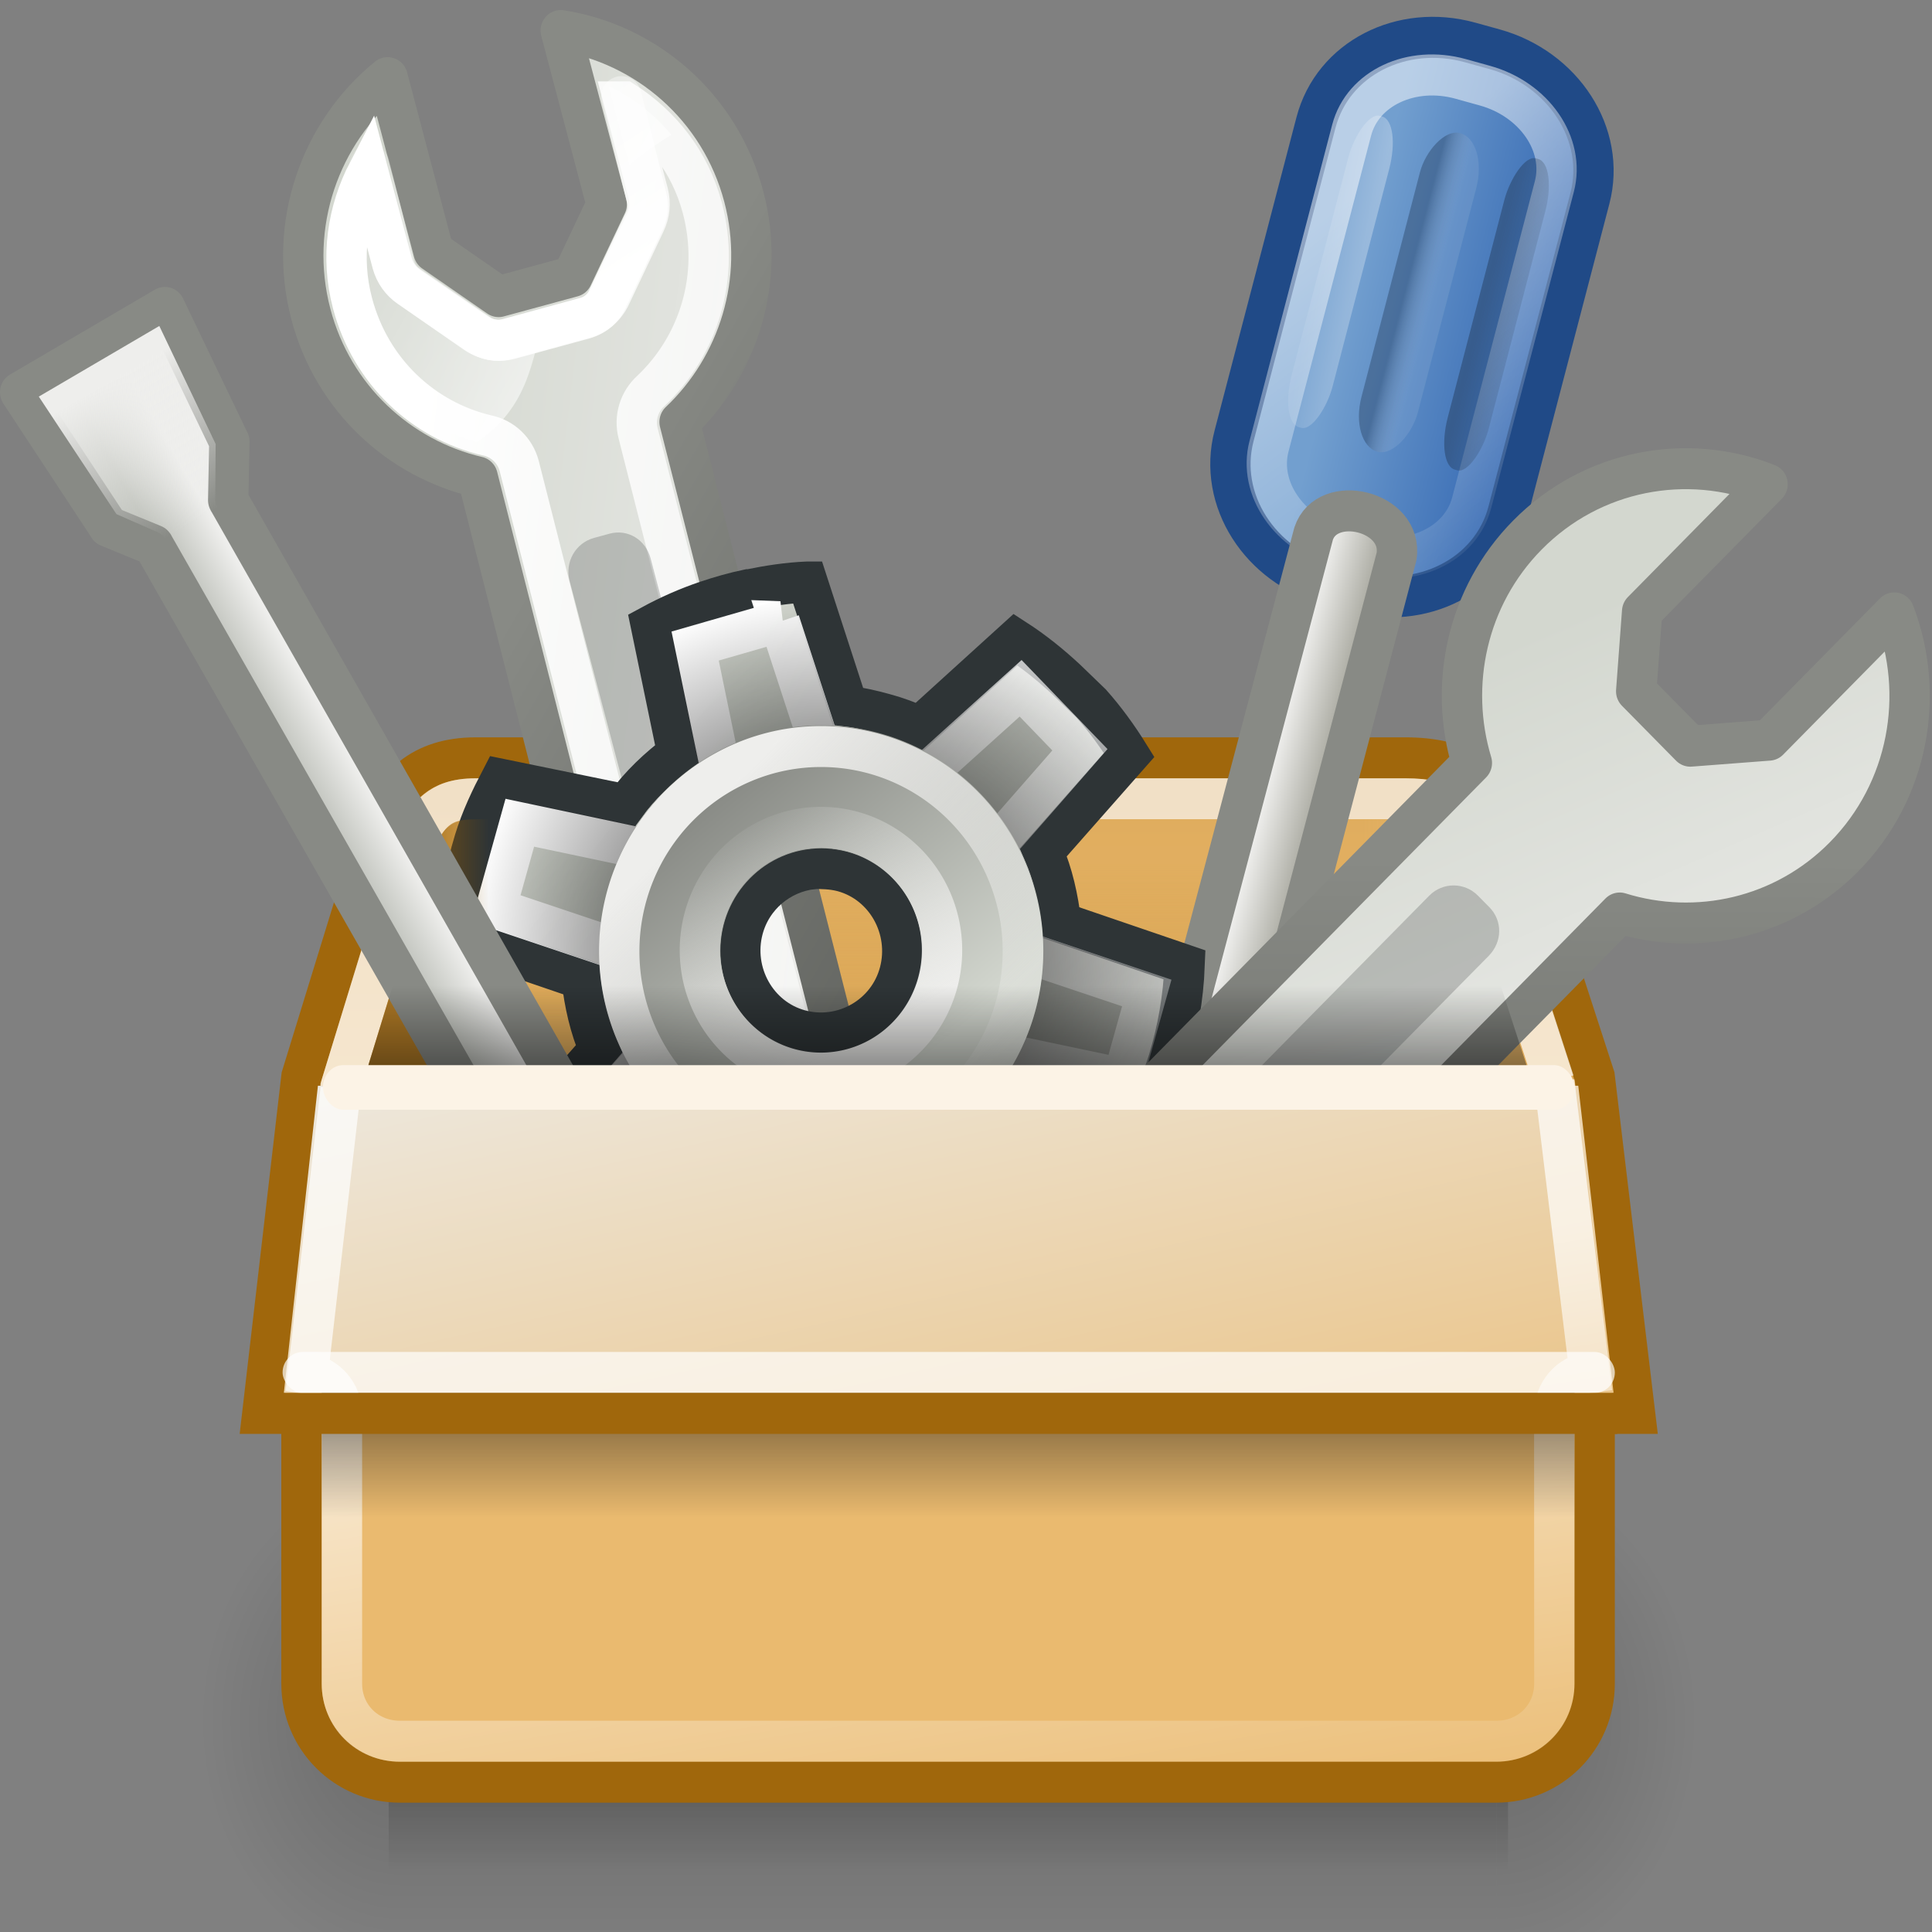<svg xmlns="http://www.w3.org/2000/svg" height="48" width="48" version="1.1" xmlns:xlink="http://www.w3.org/1999/xlink">
 <rect width="100%" height="100%" fill="#808080" stroke="none"/>
 <defs>
  <linearGradient id="a">
   <stop stop-color="#fff" offset="0"/>
   <stop stop-color="#fff" stop-opacity="0" offset="1"/>
  </linearGradient>
  <linearGradient id="am">
   <stop offset="0"/>
   <stop stop-opacity="0" offset="1"/>
  </linearGradient>
  <radialGradient id="an" xlink:href="#am" gradientUnits="userSpaceOnUse" cy="41.5" cx="5" gradientTransform="matrix(.99 0 0 1.1 32.115 -5.15)" r="5"/>
  <radialGradient id="ao" xlink:href="#am" gradientUnits="userSpaceOnUse" cy="41.5" cx="5" gradientTransform="matrix(.99 0 0 1.1 -14.885 -86.15)" r="5"/>
  <linearGradient id="ap" y2="35" gradientUnits="userSpaceOnUse" x2="17.554" gradientTransform="matrix(1.179,0,0,1,-4.219,0)" y1="46" x1="17.554">
   <stop stop-opacity="0" offset="0"/>
   <stop offset=".5"/>
   <stop stop-opacity="0" offset="1"/>
  </linearGradient>
  <linearGradient id="av" y2="23.531" gradientUnits="userSpaceOnUse" x2="20.812" y1="24.594" x1="20.781">
   <stop offset="0"/>
   <stop stop-opacity="0" offset="1"/>
  </linearGradient>
  <linearGradient id="aw" y2="37.447" gradientUnits="userSpaceOnUse" x2="17.38" gradientTransform="matrix(1.002 0 0 -1.341 -.014 57.988)" y1="20.096" x1="17.38">
   <stop stop-color="#eaba6f" offset="0"/>
   <stop stop-color="#b97a1b" offset="1"/>
  </linearGradient>
  <linearGradient id="ax" y2="48.125" xlink:href="#a" gradientUnits="userSpaceOnUse" x2="50.5" gradientTransform="translate(-40,1)" y1="33.75" x1="48.25"/>
  <linearGradient id="ay" y2="24.08" gradientUnits="userSpaceOnUse" x2="22.188" gradientTransform="translate(0,1)" y1="20" x1="22.188">
   <stop stop-color="#e9b96e" offset="0"/>
   <stop stop-color="#e9b96e" stop-opacity="0" offset="1"/>
  </linearGradient>
  <linearGradient id="az" y2="21.562" gradientUnits="userSpaceOnUse" x2="13.168" gradientTransform="matrix(-1,0,0,-1,46.926,49)" y1="21.562" x1="11.124">
   <stop stop-color="#e9b96e" offset="0"/>
   <stop stop-color="#e9b96e" stop-opacity="0" offset="1"/>
  </linearGradient>
  <linearGradient id="ba" y2="41.138" gradientUnits="userSpaceOnUse" x2="-1.049" gradientTransform="matrix(.821 0 0 1.01 61.676 -5.254)" y1="41.106" x1="-10.695">
   <stop stop-color="#729fcf" offset="0"/>
   <stop stop-color="#295ead" offset="1"/>
  </linearGradient>
  <linearGradient id="bb" y2="34.083" gradientUnits="userSpaceOnUse" x2="64.878" y1="42.529" x1="54.166">
   <stop stop-color="#fff" offset="0"/>
   <stop stop-color="#fff" stop-opacity="0" offset="1"/>
  </linearGradient>
  <linearGradient id="bc" y2="23.831" gradientUnits="userSpaceOnUse" x2="25.911" gradientTransform="matrix(.712 -.712 .707 .707 20.98 22.298)" y1="22.429" x1="24.518">
   <stop stop-color="#eeeeec" offset="0"/>
   <stop stop-color="#a2a298" offset="1"/>
  </linearGradient>
  <linearGradient id="bd" y2="36.848" gradientUnits="userSpaceOnUse" x2="-9.904" gradientTransform="matrix(.582 0 0 .679 57.544 10.506)" y1="37.127" x1="-6.979">
   <stop stop-color="#fff" offset="0"/>
   <stop stop-color="#fff" stop-opacity=".294" offset="1"/>
  </linearGradient>
  <linearGradient id="be" y2="40.375" gradientUnits="userSpaceOnUse" x2="-7" gradientTransform="matrix(.489 0 0 .679 59.056 10.473)" y1="40.375" x1="-8.938">
   <stop stop-color="#0c1d35" offset="0"/>
   <stop stop-color="#fff" stop-opacity=".294" offset="1"/>
  </linearGradient>
  <linearGradient id="bf" y2="37.506" gradientUnits="userSpaceOnUse" x2="59.35" y1="37.497" x1="57.349">
   <stop offset="0"/>
   <stop stop-opacity="0" offset="1"/>
  </linearGradient>
  <linearGradient id="aq" y2="23.5" gradientUnits="userSpaceOnUse" x2="84.875" y1="16.75" x1="101.75">
   <stop stop-color="#d3d7cf" offset="0"/>
   <stop stop-color="#eeeeec" offset="1"/>
  </linearGradient>
  <linearGradient id="ar" y2="40.944" gradientUnits="userSpaceOnUse" x2="84.311" y1="23.366" x1="101.76">
   <stop stop-color="#888a85" offset="0"/>
   <stop stop-color="#555753" offset="1"/>
  </linearGradient>
  <linearGradient id="as" y2="20.437" xlink:href="#a" gradientUnits="userSpaceOnUse" x2="68.212" y1="8.742" x1="97.366"/>
  <linearGradient id="aj" y2="44.515" gradientUnits="userSpaceOnUse" x2="-12.692" gradientTransform="matrix(.998 0 0 1.127 101.98 -16.992)" y1="40.213" x1="-5.761">
   <stop stop-color="#2e3436" offset="0"/>
   <stop stop-color="#729fcf" offset="1"/>
  </linearGradient>
  <linearGradient id="ak" y2="3.24" xlink:href="#a" gradientUnits="userSpaceOnUse" x2="96.311" gradientTransform="matrix(.765 -.765 .765 .765 -64.343 78.596)" y1="11.615" x1="93.686"/>
  <linearGradient id="al" y2="7.809" xlink:href="#a" gradientUnits="userSpaceOnUse" x2="19.5" gradientTransform="translate(-1,-1)" y1="17.751" x1="19.5"/>
  <linearGradient id="bg" y2="42.564" gradientUnits="userSpaceOnUse" x2="26.737" gradientTransform="translate(36.844,36.709)" y1="29.88" x1="14.496">
   <stop stop-color="#d3d7cf" offset="0"/>
   <stop stop-color="#888a85" offset="1"/>
  </linearGradient>
  <linearGradient id="bh" y2="44.062" gradientUnits="userSpaceOnUse" x2="30.438" y1="31.062" x1="14.375">
   <stop stop-color="#fff" offset="0"/>
   <stop stop-color="#fff" stop-opacity="0" offset="1"/>
  </linearGradient>
  <radialGradient id="au" gradientUnits="userSpaceOnUse" cy="34.5" cx="42.5" gradientTransform="matrix(1 0 0 .996 13.844 36.833)" r="8.688">
   <stop offset="0"/>
   <stop stop-opacity="0" offset="1"/>
  </radialGradient>
  <linearGradient id="bi" y2="37.128" gradientUnits="userSpaceOnUse" x2="22.053" gradientTransform="translate(36.844,36.709)" y1="30.676" x1="16.794">
   <stop stop-color="#888a85" offset="0"/>
   <stop stop-color="#d3d7cf" offset="1"/>
  </linearGradient>
  <linearGradient id="bj" y2="30.901" gradientUnits="userSpaceOnUse" x2="17.449" y1="36.825" x1="20.807">
   <stop stop-color="#eeeeec" offset="0"/>
   <stop stop-color="#eeeeec" stop-opacity="0" offset="1"/>
  </linearGradient>
  <linearGradient id="bk" y2="31.111" gradientUnits="userSpaceOnUse" x2="23.032" y1="36.68" x1="17.66">
   <stop stop-color="#eeeeec" offset="0"/>
   <stop stop-color="#eeeeec" stop-opacity="0" offset="1"/>
  </linearGradient>
  <linearGradient id="bl" y2="21.5" gradientUnits="userSpaceOnUse" x2="12.11" gradientTransform="matrix(1,0,0,-1,0,49)" y1="21.5" x1="10.749">
   <stop stop-color="#8f5902" offset="0"/>
   <stop stop-color="#8f5902" stop-opacity="0" offset="1"/>
  </linearGradient>
  <linearGradient id="bm" y2="23.831" gradientUnits="userSpaceOnUse" x2="25.911" gradientTransform="matrix(-.72 -.193 -.192 .715 84.974 6.732)" y1="22.429" x1="24.518">
   <stop stop-color="#eeeeec" offset="0"/>
   <stop stop-color="#babdb6" offset="1"/>
  </linearGradient>
  <linearGradient id="bn" y2="7.193" gradientUnits="userSpaceOnUse" x2="54.5" gradientTransform="matrix(-.641 .37 .37 .641 88.755 -17.772)" y1="1.734" x1="54.5">
   <stop stop-color="#eeeeec" offset="0"/>
   <stop stop-color="#eeeeec" stop-opacity="0" offset="1"/>
  </linearGradient>
  <linearGradient id="bo" y2="40.006" gradientUnits="userSpaceOnUse" x2="71.562" gradientTransform="translate(-40,1)" y1="18.675" x1="66.84">
   <stop stop-color="#eeeeec" offset="0"/>
   <stop stop-color="#e9b96e" offset="1"/>
  </linearGradient>
  <linearGradient id="bp" y2="48.125" xlink:href="#a" gradientUnits="userSpaceOnUse" x2="50.5" y1="33.75" x1="48.25"/>
  <linearGradient id="bq" y2="36.049" gradientUnits="userSpaceOnUse" x2="18.938" gradientTransform="translate(0,1)" y1="33.95" x1="18.938">
   <stop offset="0"/>
   <stop stop-opacity="0" offset="1"/>
  </linearGradient>
  <linearGradient id="at" y2="24.058" gradientUnits="userSpaceOnUse" x2="20.438" y1="26.001" x1="20.438">
   <stop offset="0"/>
   <stop stop-opacity="0" offset="1"/>
  </linearGradient>
 </defs>
 <g transform="matrix(1.003 0 0 1.018 0 -.005)">
  <g opacity=".172" transform="matrix(1,0,0,1.091,0,-2.182)">
   <rect height="11" width="4.935" y="35" x="37.065" fill="url(#an)"/>
   <rect transform="scale(-1)" height="11" width="4.935" y="-46" x="-9.935" fill="url(#ao)"/>
   <rect height="11" width="27.13" y="35" x="9.935" fill="url(#ap)"/>
  </g>
  <g opacity=".297" transform="matrix(1.022 0 0 .682 -.526 14.343)">
   <rect height="11" width="4.935" y="35" x="37.065" fill="url(#an)"/>
   <rect transform="scale(-1)" height="11" width="4.935" y="-46" x="-9.935" fill="url(#ao)"/>
   <rect height="11" width="27.13" y="35" x="9.935" fill="url(#ap)"/>
  </g>
  <path opacity=".15" style="color:#000000" d="m11.781 19.5c-0.179 0-0.279 0.022-0.312 0.031-0.034 0.01-0.002 0.008-0.031 0.031-0.006 0.004-0.116 0.079-0.219 0.375l-1.405 4.562h27.312l-1.438-4.344v-0.031c-0.172-0.422-0.261-0.498-0.311-0.531-0.07-0.047-0.141-0.094-0.563-0.094h-23.031z" transform="translate(0,1)" display="block" stroke="url(#av)" fill="none"/>
  <path style="color:#000000" d="m11.781 18.5c-1.345 0-2.062 0.696-2.438 1.781l-1.875 6-0.969 8.219h0.969v6.594c0 1.338 1.092 2.406 2.438 2.406h27.156c1.345 0 2.438-1.068 2.438-2.406v-6.594h1l-1-8.219-1.938-5.875c-0.471-1.429-1.404-1.906-2.75-1.906h-23.031z" stroke="#a0670c" display="block" fill="url(#aw)"/>
  <path opacity=".693" style="color:#000000" d="m38.5 26.406-1.875-5.688c-0.185-0.559-0.41-0.808-0.656-0.968-0.247-0.16-0.602-0.25-1.157-0.25h-23.031c-0.5 0-0.764 0.121-0.969 0.281s-0.386 0.393-0.531 0.812l-1.844 5.938v0.062" stroke="url(#ax)" display="block" fill="none"/>
  <path opacity=".6" style="color:#000000" d="m11.781 20c-0.414 0-0.547 0.07-0.656 0.156s-0.251 0.267-0.375 0.625l-1.625 5.219h28.687l-1.656-5.031c-0.209-0.519-0.358-0.686-0.5-0.781-0.142-0.096-0.359-0.188-0.844-0.188h-23.031z" display="block" fill="url(#ay)"/>
  <path opacity=".67" style="color:#000000" d="m35.145 20c0.414 0 0.547 0.07 0.656 0.156s0.251 0.267 0.375 0.625l1.625 5.219h-4.875v-6h2.219z" display="block" fill="url(#az)"/>
  <g transform="matrix(.715 .192 .192 -.715 -11.346 23.286)">
   <path stroke-linejoin="round" d="m54.656 27.469c-2.381 0-4.312 1.726-4.312 3.906v10.688c0 2.18 1.931 3.906 4.312 3.906h0.844c2.381 0 4.344-1.723 4.344-3.906v-10.688c0-2.183-1.962-3.906-4.344-3.906h-0.844z" transform="matrix(1 -.004 -.003 1 0 0)" stroke="#204a87" stroke-linecap="round" stroke-width="1.351" fill="url(#ba)"/>
   <path opacity=".5" stroke-linejoin="round" d="m54.656 28.812c-1.706 0-3.094 1.155-3.094 2.594v10.781c0 1.439 1.388 2.594 3.094 2.594h0.844c1.706 0 3.094-1.155 3.094-2.594v-10.781c0-1.439-1.388-2.594-3.094-2.594h-0.844z" transform="matrix(1 -.005 -.003 1 0 0)" stroke="url(#bb)" stroke-linecap="round" stroke-width="1.351" fill="none"/>
   <path stroke-linejoin="round" d="m53.656 3.303c0.002 0.01 0.002 0.021 0 0.031v25.416c0.084 1.42 2.707 1.513 2.875 0l0.031-25.384c-0.002-0.01-0.002-0.021 0-0.031l-2.906-0.03z" stroke="#888a85" stroke-linecap="round" stroke-width="1.351" fill="url(#bc)"/>
   <rect opacity=".3" transform="matrix(1 -.004 -.004 1 0 0)" rx=".666" ry="1.604" height="10.613" width="1.42" y="32.226" x="51.726" fill="url(#bd)"/>
   <rect opacity=".3" transform="matrix(1 -.005 -.004 1 0 0)" rx="1.347" ry="1.604" height="10.86" width="1.955" y="32.192" x="54.168" fill="url(#be)"/>
   <rect opacity=".25" transform="matrix(1 -.004 -.004 1 0 0)" rx=".666" ry="1.604" height="10.613" width="1.42" y="32.249" x="57.132" fill="url(#bf)"/>
  </g>
  <g transform="matrix(-.37 .641 .641 .37 9.695 -8.241)">
   <g transform="matrix(.707 -.707 .707 .707 -57.461 74.507)">
    <path stroke-linejoin="round" d="m91 1.148c-2.643 1.16-4.5 3.805-4.5 6.875 0 2.871 1.629 5.365 4 6.625l0.256 26.412c0 1.939 1.561 3.5 3.5 3.5s3.5-1.561 3.5-3.5l-0.256-26.412c2.372-1.26 4-3.754 4-6.625 0-3.07-1.857-5.715-4.5-6.875v5.938l-1.719 2h-2.562l-1.719-2v-5.937z" stroke-dashoffset=".7" stroke="url(#ar)" stroke-linecap="round" stroke-width="1.351" fill="url(#aq)"/>
    <path d="m89.562 3.969c-0.995 1.077-1.625 2.478-1.625 4.062 0 2.339 1.293 4.351 3.219 5.375 0.477 0.238 0.78 0.716 0.781 1.25l0.256 26.396c0 1.189 0.874 2.062 2.062 2.062 1.189-0 2.062-0.874 2.062-2.062l-0.256-26.397c0.002-0.534 0.304-1.012 0.781-1.25 1.926-1.024 3.219-3.036 3.219-5.375 0-1.585-0.63-2.985-1.625-4.062v3.125c-0.003 0.337-0.123 0.654-0.343 0.907l-1.719 2c-0.266 0.327-0.672 0.528-1.094 0.531h-2.562c-0.421-0.003-0.827-0.204-1.093-0.531l-1.719-2c-0.22-0.253-0.34-0.57-0.344-0.906v-3.125z" stroke-dashoffset=".7" stroke="url(#as)" stroke-linecap="round" stroke-width="1.351" fill="none"/>
    <path opacity=".231" d="m93.719 17.562c-0.639 0-1.125 0.501-1.125 1.156l-0.001 20.411c0 0.655 0.486 1.156 1.125 1.156h0.531c0.639 0 1.156-0.514 1.156-1.156l0.001-20.41c0-0.642-0.517-1.156-1.156-1.156h-0.531z" transform="matrix(1,3.8646e-4,3.8359e-4,1,0,0)" fill="url(#aj)"/>
   </g>
   <path d="m14.732 7.658 2.471 2.404c0.183 0.187 0.293 0.433 0.311 0.694l0.215 2.847c0.034 0.327-0.08 0.651-0.311 0.885l-1.962 1.962c-0.234 0.231-0.558 0.345-0.885 0.311l-2.846-0.216c-0.261-0.018-0.507-0.128-0.694-0.311l-2.471-2.404" stroke-dashoffset=".7" stroke="url(#ak)" stroke-linecap="round" stroke-width="1.351" fill="none"/>
   <path opacity=".591" fill="url(#al)" d="m14.719 7.406c-0.17 0-0.331 0.049-0.5 0.062l2.688 2.688c0.157 0.155 0.321 0.381 0.344 0.656l0.219 2.625c0.03 0.338-0.087 0.654-0.344 0.906l-0.875 0.907c0.687 0.194 1.391 0.411 2 0.5 0.842 0.123 1.659 0.04 2.594-0.406 0.543-2.116 0.004-4.496-1.656-6.157-1.232-1.231-2.842-1.786-4.469-1.781zm-6.25 5.875c-0.068 0.897 0.041 1.777 0.344 2.625 0.544-0.288 1.065-0.547 1.562-0.719l-1.906-1.906z"/>
  </g>
  <g transform="translate(-36,-48)">
   <path d="m56 62.209c-0.488 0.019-0.972 0.094-1.438 0.188h-0.031c-0.349 0.072-0.698 0.17-1.031 0.281-0.482 0.16-0.933 0.358-1.375 0.594l0.656 3.125c-0.476 0.353-0.924 0.765-1.281 1.25l-3.094-0.625c-0.256 0.484-0.491 0.968-0.656 1.5-0.23 0.739-0.375 1.537-0.406 2.344l3.062 1.031c0.07 0.592 0.202 1.181 0.438 1.719l-2.125 2.375c0.278 0.441 0.59 0.865 0.938 1.25l0.625 0.594c0.388 0.355 0.804 0.685 1.25 0.969l2.375-2.125c0.285 0.127 0.564 0.229 0.875 0.312 0.295 0.079 0.612 0.154 0.906 0.188l1 3.031c0.488-0.019 0.972-0.094 1.438-0.188h0.031c0.349-0.072 0.698-0.17 1.031-0.281 0.482-0.16 0.933-0.358 1.375-0.594l-0.656-3.125c0.476-0.353 0.924-0.765 1.281-1.25l3.094 0.625c0.256-0.484 0.491-0.968 0.656-1.5 0.23-0.739 0.375-1.537 0.406-2.344l-3.062-1.031c-0.07-0.592-0.202-1.181-0.438-1.719l2.125-2.375c-0.278-0.441-0.59-0.865-0.938-1.25l-0.625-0.594c-0.388-0.355-0.804-0.685-1.25-0.969l-2.375 2.125c-0.284-0.127-0.562-0.229-0.874-0.312-0.294-0.079-0.612-0.154-0.906-0.188l-1-3.031zm0.125 7c0.114-0.013 0.228-0.007 0.344 0 0.133 0.008 0.273 0.027 0.406 0.062 1.066 0.286 1.692 1.402 1.406 2.469-0.286 1.066-1.402 1.692-2.469 1.406-1.066-0.286-1.692-1.402-1.406-2.469 0.219-0.816 0.924-1.38 1.719-1.469z" stroke="#2e3436" stroke-linecap="round" fill="url(#bg)"/>
   <path d="m18.469 26.469-2.094 0.594 0.844 4.031a0.969 0.969 0 0 1 -1.125 1.125l-4.062-0.844-0.594 2.094 3.969 1.312a0.969 0.969 0 0 1 0.406 1.562l-2.719 3.062 1.469 1.5 3.094-2.75a0.969 0.969 0 0 1 1.562 0.406l1.312 3.969 2.094-0.594-0.844-4.031a0.969 0.969 0 0 1 1.125 -1.125l4.062 0.844 0.594-2.094-3.969-1.312a0.969 0.969 0 0 1 -0.406 -1.562l2.719-3.062-1.469-1.5-3.094 2.75a0.969 0.969 0 0 1 -1.563 -0.406l-1.313-3.969z" transform="translate(36.844,36.709)" stroke="url(#bh)" stroke-linecap="round" fill="none"/>
   <path opacity=".937" fill="url(#au)" d="m55.625 62.553-3 0.875 0.938 4.469c0.027 0.152-0.016 0.297-0.125 0.406-0.109 0.109-0.255 0.152-0.406 0.125l-4.5-0.938-0.875 3 4.438 1.469c0.149 0.051 0.242 0.191 0.281 0.344s0.011 0.289-0.094 0.406l-3.031 3.438 2.125 2.156 3.469-3.062c0.117-0.105 0.254-0.133 0.406-0.094s0.292 0.132 0.344 0.281l1.469 4.438 3-0.875-0.938-4.469c-0.027-0.152 0.016-0.297 0.125-0.406 0.109-0.109 0.255-0.152 0.406-0.125l4.5 0.938 0.875-3-4.438-1.469c-0.149-0.052-0.242-0.192-0.281-0.345-0.04-0.152-0.012-0.288 0.093-0.406l3.031-3.438-2.125-2.156-3.469 3.062c-0.117 0.105-0.254 0.133-0.406 0.094-0.152-0.04-0.292-0.132-0.343-0.282l-1.469-4.437zm0.719 5.656c1.656-0 3 1.344 3 3 0 1.656-1.344 3-3 3-1.656 0-3-1.344-3-3s1.344-3 3-3z"/>
   <path fill="url(#bi)" d="m56.344 65.709c-3.036 0-5.5 2.464-5.5 5.5s2.464 5.5 5.5 5.5 5.5-2.464 5.5-5.5-2.464-5.5-5.5-5.5zm0 3c1.38 0 2.5 1.12 2.5 2.5s-1.12 2.5-2.5 2.5-2.5-1.12-2.5-2.5 1.12-2.5 2.5-2.5z"/>
   <path d="m22.716 34.587a3.16 3.16 0 1 1 -6.32 0 3.16 3.16 0 1 1 6.32 0z" transform="matrix(.949 0 0 .949 37.777 38.372)" stroke="url(#bj)" stroke-linecap="round" stroke-width="1.053" fill="none"/>
   <path d="m22.716 34.587a3.16 3.16 0 1 1 -6.32 0 3.16 3.16 0 1 1 6.32 0z" transform="matrix(1.582,0,0,-1.582,25.4,125.94)" stroke="url(#bk)" stroke-linecap="round" stroke-width=".632" fill="none"/>
  </g>
  <path opacity=".6" style="color:#000000" d="m11.781 20c-0.414 0-0.547 0.07-0.656 0.156s-0.251 0.267-0.375 0.625l-1.625 5.219h4.875v-6h-2.219z" display="block" fill="url(#bl)"/>
  <g transform="translate(-51.349,5.562)">
   <path stroke-linejoin="round" d="m55.434 1.946 1.584 3.252 0.012 0.02-0.028 1.432c0.002 0.007 0.006 0.014 0.012 0.02l9.405 16.29c0.472 0.941-1.175 1.972-1.843 1.064l-9.414-16.259c-0.002-0.007-0.006-0.014-0.012-0.02l-1.115-0.451-0.011-0.02-2.175-3.258c0.078-0.045 3.508-2.025 3.585-2.07z" stroke="#888a85" stroke-linecap="round" fill="url(#bm)"/>
   <path fill="url(#bn)" d="m55.296 2.4 1.395 2.88-0.011 1.368c0.001 0.065 0.019 0.128 0.052 0.183l-1.291 0.772c-0.038-0.073-0.1-0.132-0.175-0.166l-1.032-0.446-1.924-2.869 2.984-1.723z"/>
  </g>
  <g transform="matrix(-.74 0 0 .74 52.611 6.836)">
   <g transform="matrix(.707 -.707 .707 .707 -57.461 74.507)">
    <path stroke-linejoin="round" d="m91 1.148c-2.643 1.16-4.5 3.805-4.5 6.875 0 2.871 1.629 5.365 4 6.625v17.301c0 1.939 1.561 3.5 3.5 3.5s3.5-1.561 3.5-3.5v-17.301c2.372-1.26 4-3.754 4-6.625 0-3.07-1.857-5.715-4.5-6.875v5.938l-1.719 2h-2.562l-1.719-2v-5.937z" stroke-dashoffset=".7" stroke="url(#ar)" stroke-linecap="round" stroke-width="1.351" fill="url(#aq)"/>
    <path d="m89.562 3.969c-0.995 1.077-1.625 2.478-1.625 4.062 0 2.339 1.293 4.351 3.219 5.375 0.477 0.238 0.78 0.716 0.781 1.25v17.285c0 1.189 0.874 2.062 2.062 2.062 1.189-0 2.062-0.874 2.062-2.062v-17.285c0.002-0.534 0.304-1.012 0.781-1.25 1.926-1.024 3.219-3.036 3.219-5.375 0-1.585-0.63-2.985-1.625-4.062v3.125c-0.003 0.336-0.123 0.653-0.343 0.906l-1.719 2c-0.266 0.327-0.672 0.528-1.094 0.531h-2.562c-0.421-0.003-0.827-0.204-1.093-0.531l-1.719-2c-0.22-0.253-0.34-0.57-0.344-0.906v-3.125z" stroke-dashoffset=".7" stroke="url(#as)" stroke-linecap="round" stroke-width="1.351" fill="none"/>
    <path opacity=".231" d="m93.719 17.562c-0.639 0-1.125 0.501-1.125 1.156l0.002 14.678c0 0.655 0.486 1.156 1.125 1.156h0.531c0.639 0 1.156-0.514 1.156-1.156l-0.002-14.677c0-0.642-0.517-1.156-1.156-1.156h-0.532z" transform="matrix(1,3.8646e-4,3.8359e-4,1,0,0)" fill="url(#aj)"/>
   </g>
   <path d="m14.732 7.658 2.471 2.404c0.183 0.187 0.293 0.433 0.311 0.694l0.215 2.847c0.034 0.327-0.08 0.651-0.311 0.885l-1.962 1.962c-0.234 0.231-0.558 0.345-0.885 0.311l-2.846-0.216c-0.261-0.018-0.507-0.128-0.694-0.311l-2.471-2.404" stroke-dashoffset=".7" stroke="url(#ak)" stroke-linecap="round" stroke-width="1.351" fill="none"/>
   <path opacity=".591" fill="url(#al)" d="m14.719 7.406c-0.17 0-0.331 0.049-0.5 0.062l2.688 2.688c0.157 0.155 0.321 0.381 0.344 0.656l0.219 2.625c0.03 0.338-0.087 0.654-0.344 0.906l-0.875 0.907c0.687 0.194 1.391 0.411 2 0.5 0.842 0.123 1.659 0.04 2.594-0.406 0.543-2.116 0.004-4.496-1.656-6.157-1.232-1.231-2.842-1.786-4.469-1.781zm-6.25 5.875c-0.068 0.897 0.041 1.777 0.344 2.625 0.544-0.288 1.065-0.547 1.562-0.719l-1.906-1.906z"/>
  </g>
  <path style="color:#000000" display="block" fill="url(#bo)" d="m7.875 26.503-0.844 7.497h32.938l-0.875-7.497h-31.219z"/>
  <path opacity=".693" style="color:#000000" d="m48.438 25.531v0.062l-0.812 6.938c0.479 0.076 0.835 0.484 0.844 0.969v6.594c0 0.794 0.621 1.406 1.438 1.406h27.156c0.816 0 1.438-0.613 1.438-1.406l-0.002-6.595c-0.004-0.507 0.372-0.937 0.875-1l-0.875-7.094" transform="translate(-40,1)" display="block" stroke="url(#bp)" fill="none"/>
  <rect opacity=".693" style="color:#000000" rx=".5" ry=".5" height="1" width="33" y="33" x="7" fill="#fff"/>
  <path opacity=".35" style="color:#000000" d="m7.969 34v7.094c0 1.066 0.857 1.906 1.938 1.906h27.156c1.081 0 1.938-0.841 1.938-1.906v-7.094h-31.031z" display="block" fill="url(#bq)"/>
  <rect style="color:#000000" height="1" width="33.062" y="34" x="7" fill="#a0670c"/>
  <rect style="color:#000000" rx=".5" ry=".544" height="1.088" width="31" y="26" x="8" fill="#fcf3e6"/>
  <path opacity=".4" style="color:#000000" d="m11.781 20c-0.414 0-0.547 0.07-0.656 0.156s-0.251 0.267-0.375 0.625l-1.625 5.219h28.687l-1.656-5.031c-0.209-0.519-0.358-0.686-0.5-0.781-0.142-0.096-0.359-0.188-0.844-0.188h-23.031z" display="block" fill="url(#at)"/>
 </g>
</svg>
